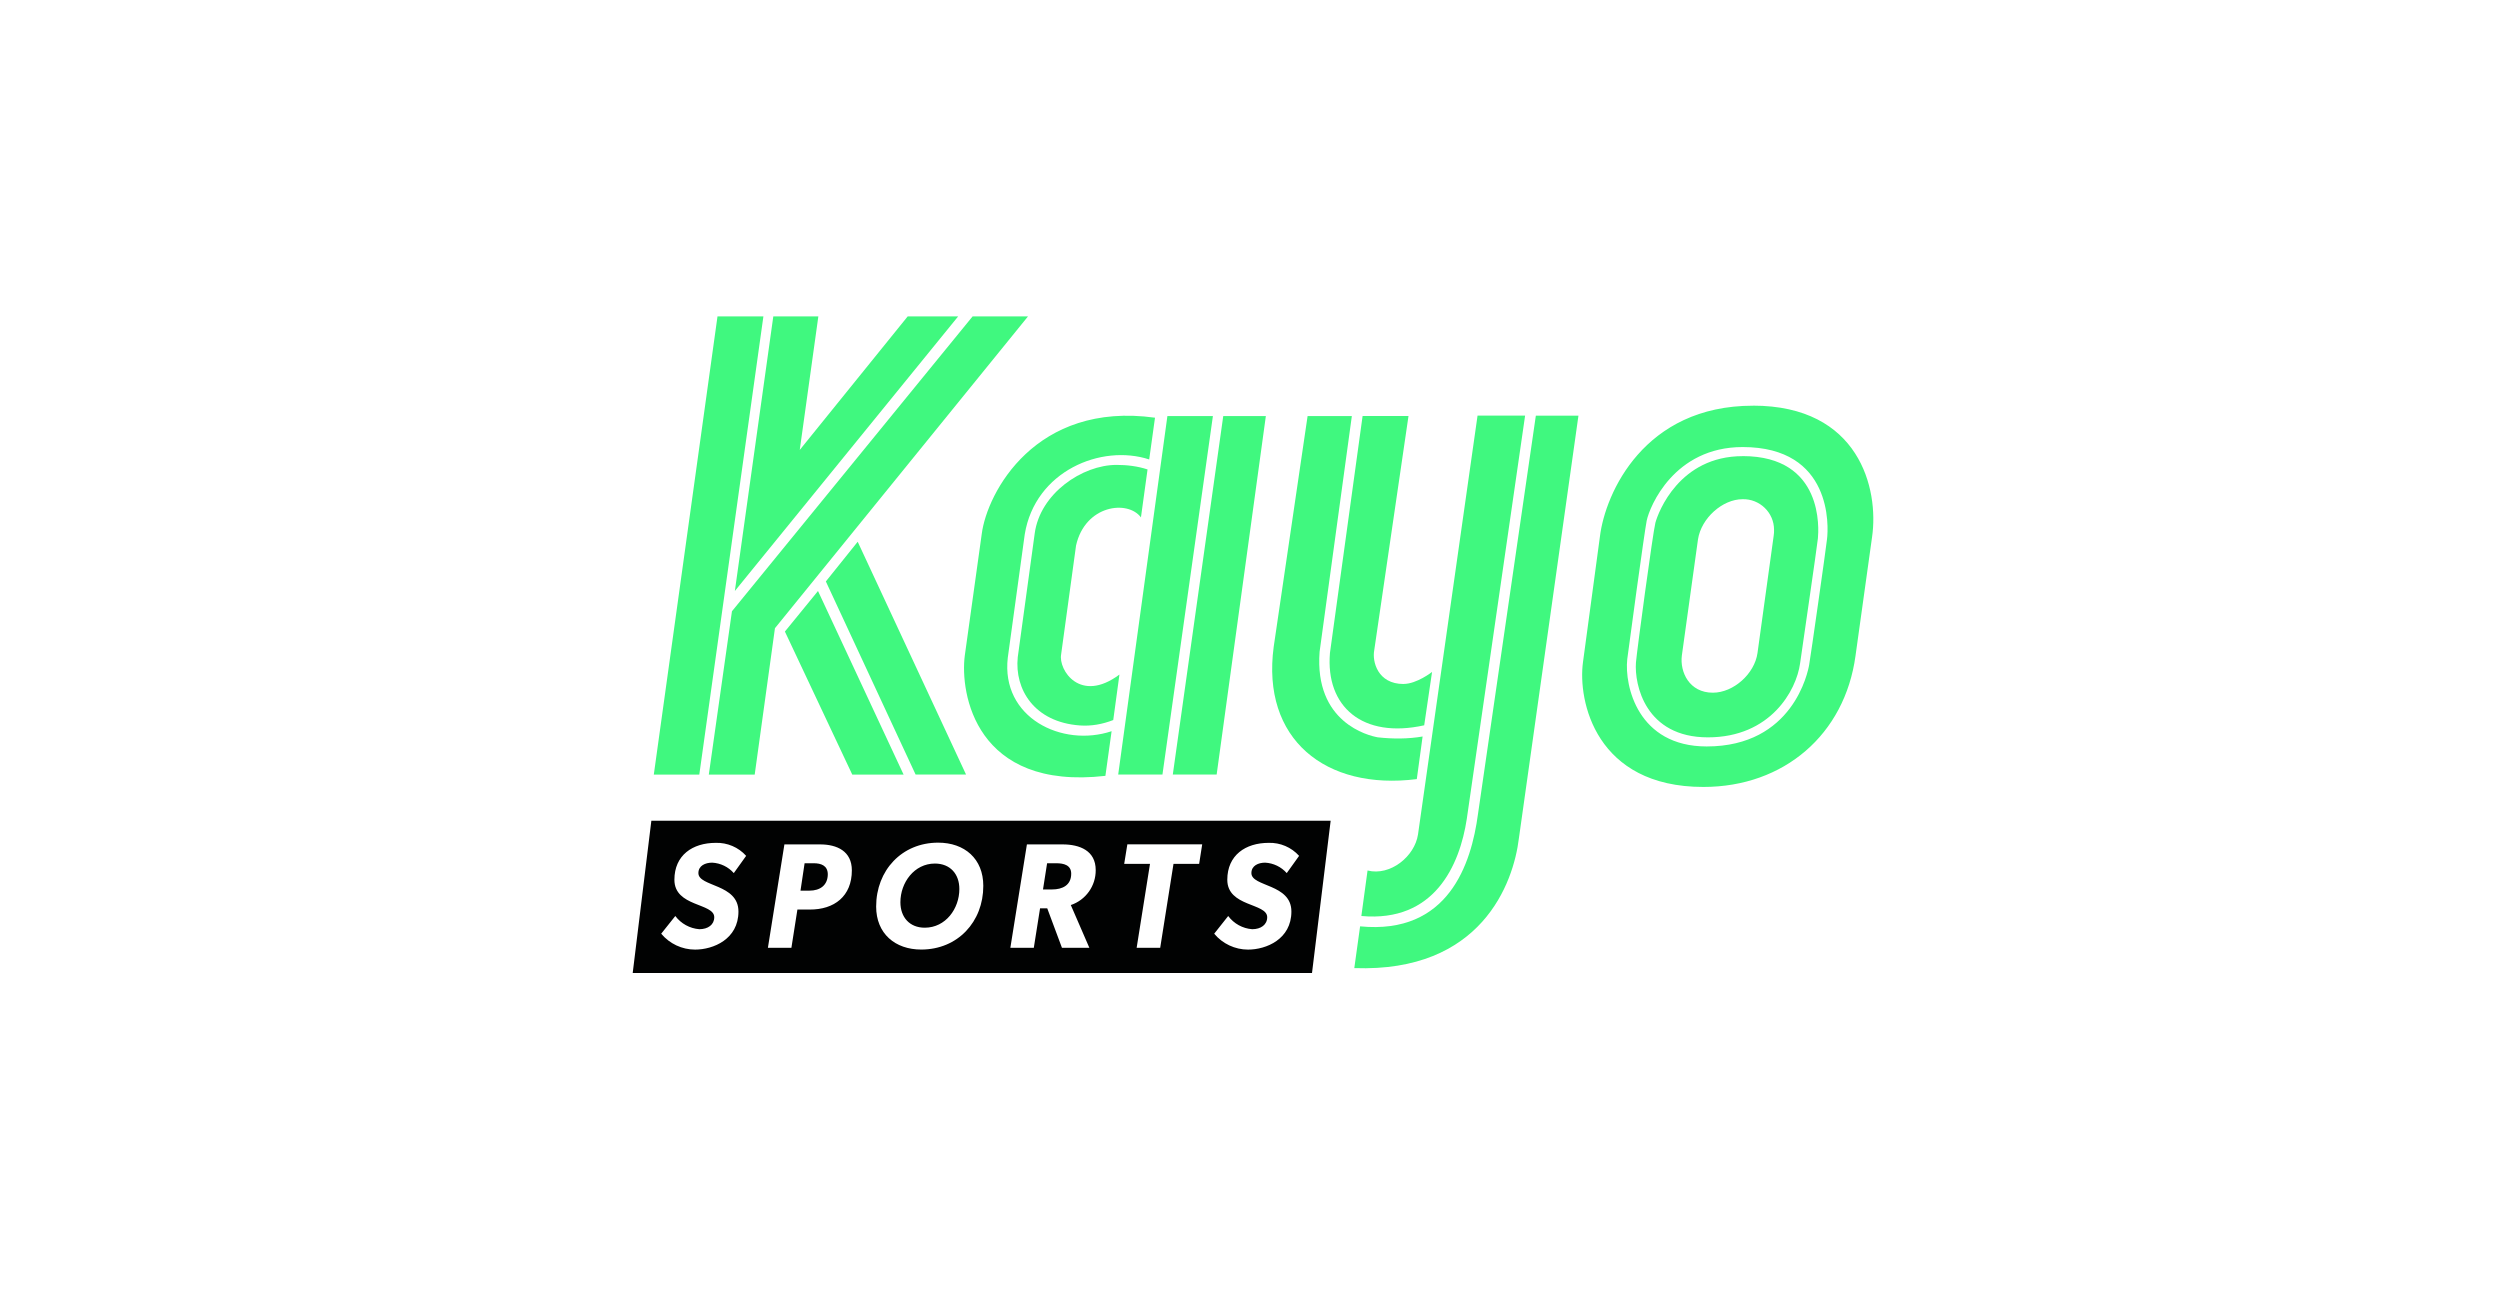<?xml version="1.0" encoding="UTF-8"?>
<svg id="Layer_2" data-name="Layer 2" xmlns="http://www.w3.org/2000/svg" viewBox="0 0 500 259">
  <defs>
    <style>
      .cls-1 {
        fill: #fff;
      }

      .cls-2 {
        fill: #010202;
      }

      .cls-3 {
        fill: #40f87f;
      }
    </style>
  </defs>
  <g id="Layer_1-2" data-name="Layer 1">
    <g>
      <rect class="cls-1" width="500" height="259"/>
      <path class="cls-2" d="M162.73,172.65h-1.81l-.82,5.48h1.79c2.1,0,3.67-1.05,3.67-3.31-.04-1.73-1.37-2.17-2.83-2.17ZM186.98,172.71c-4.13,0-6.9,3.81-6.9,7.74,0,2.99,1.84,5.09,4.87,5.09,4.19,0,6.92-3.82,6.92-7.73.01-3-1.83-5.1-4.89-5.1ZM186.98,172.71c-4.13,0-6.9,3.81-6.9,7.74,0,2.99,1.84,5.09,4.87,5.09,4.19,0,6.92-3.82,6.92-7.73.01-3-1.83-5.1-4.89-5.1ZM162.73,172.65h-1.81l-.82,5.48h1.79c2.1,0,3.67-1.05,3.67-3.31-.04-1.73-1.37-2.17-2.83-2.17ZM162.73,172.65h-1.81l-.82,5.48h1.79c2.1,0,3.67-1.05,3.67-3.31-.04-1.73-1.37-2.17-2.83-2.17ZM186.98,172.71c-4.13,0-6.9,3.81-6.9,7.74,0,2.99,1.84,5.09,4.87,5.09,4.19,0,6.92-3.82,6.92-7.73.01-3-1.83-5.1-4.89-5.1ZM211.25,172.65h-1.83l-.82,5.24h1.82c2.05,0,3.82-.83,3.82-3.14.01-1.77-1.55-2.1-2.99-2.1ZM211.25,172.65h-1.83l-.82,5.24h1.82c2.05,0,3.82-.83,3.82-3.14.01-1.77-1.55-2.1-2.99-2.1ZM186.98,172.71c-4.13,0-6.9,3.81-6.9,7.74,0,2.99,1.84,5.09,4.87,5.09,4.19,0,6.92-3.82,6.92-7.73.01-3-1.83-5.1-4.89-5.1ZM162.73,172.65h-1.81l-.82,5.48h1.79c2.1,0,3.67-1.05,3.67-3.31-.04-1.73-1.37-2.17-2.83-2.17ZM130.27,164.15l-3.73,30.45h135.86l3.73-30.45h-135.86ZM147.69,182.3c0,5.57-5.07,7.62-8.67,7.62-2.62,0-5.1-1.17-6.78-3.18l2.82-3.54c1.15,1.53,2.9,2.49,4.8,2.64,1.74,0,2.99-.9,2.99-2.4,0-2.87-7.97-2.03-7.97-7.49,0-4.92,3.65-7.38,8.27-7.38,2.31-.07,4.54.88,6.08,2.6l-2.47,3.45c-1.1-1.25-2.66-2-4.32-2.09-1.38,0-2.76.6-2.76,2.09,0,2.77,8.01,2.1,8.01,7.68ZM161.92,181.91h-2.44l-1.2,7.65h-4.7l3.3-20.68h7.14c3.38,0,6.35,1.35,6.35,5.19,0,5.18-3.51,7.87-8.45,7.84ZM184.25,189.91c-5.24,0-9.02-3.2-9.02-8.6,0-7.23,5.13-12.78,12.4-12.78,5.28,0,9.03,3.21,9.03,8.64.01,7.19-5.12,12.74-12.41,12.74ZM217.87,189.56h-5.48l-2.94-7.89h-1.44l-1.25,7.89h-4.69l3.31-20.68h7.14c3.39,0,6.62,1.23,6.62,5.13.03,3.17-1.98,5.99-4.98,7l3.71,8.55ZM239.83,172.77h-5.13l-2.66,16.79h-4.71l2.67-16.79h-5.16l.63-3.9h14.97l-.61,3.9ZM258.28,182.3c0,5.57-5.07,7.62-8.67,7.62-2.61,0-5.1-1.17-6.77-3.18l2.8-3.54c1.14,1.53,2.89,2.5,4.8,2.64,1.74,0,3-.9,3-2.4,0-2.87-7.98-2.03-7.98-7.49,0-4.92,3.66-7.38,8.27-7.38,2.32-.07,4.54.88,6.09,2.6l-2.47,3.45c-1.1-1.25-2.66-2-4.32-2.09-1.37,0-2.75.6-2.75,2.09,0,2.77,8,2.1,8,7.68ZM211.25,172.65h-1.83l-.82,5.24h1.82c2.05,0,3.82-.83,3.82-3.14.01-1.77-1.55-2.1-2.99-2.1ZM186.98,172.71c-4.13,0-6.9,3.81-6.9,7.74,0,2.99,1.84,5.09,4.87,5.09,4.19,0,6.92-3.82,6.92-7.73.01-3-1.83-5.1-4.89-5.1ZM162.73,172.65h-1.81l-.82,5.48h1.79c2.1,0,3.67-1.05,3.67-3.31-.04-1.73-1.37-2.17-2.83-2.17ZM162.73,172.65h-1.81l-.82,5.48h1.79c2.1,0,3.67-1.05,3.67-3.31-.04-1.73-1.37-2.17-2.83-2.17ZM186.98,172.71c-4.13,0-6.9,3.81-6.9,7.74,0,2.99,1.84,5.09,4.87,5.09,4.19,0,6.92-3.82,6.92-7.73.01-3-1.83-5.1-4.89-5.1ZM211.25,172.65h-1.83l-.82,5.24h1.82c2.05,0,3.82-.83,3.82-3.14.01-1.77-1.55-2.1-2.99-2.1ZM211.25,172.65h-1.83l-.82,5.24h1.82c2.05,0,3.82-.83,3.82-3.14.01-1.77-1.55-2.1-2.99-2.1ZM186.98,172.71c-4.13,0-6.9,3.81-6.9,7.74,0,2.99,1.84,5.09,4.87,5.09,4.19,0,6.92-3.82,6.92-7.73.01-3-1.83-5.1-4.89-5.1ZM162.73,172.65h-1.81l-.82,5.48h1.79c2.1,0,3.67-1.05,3.67-3.31-.04-1.73-1.37-2.17-2.83-2.17ZM162.73,172.65h-1.81l-.82,5.48h1.79c2.1,0,3.67-1.05,3.67-3.31-.04-1.73-1.37-2.17-2.83-2.17ZM162.73,172.65h-1.81l-.82,5.48h1.79c2.1,0,3.67-1.05,3.67-3.31-.04-1.73-1.37-2.17-2.83-2.17Z"/>
      <path class="cls-3" d="M165.17,116.29l17.95,38.62h10.09l-21.67-46.56-6.37,7.94ZM170.46,154.92h10.26l-17.12-36.72-6.62,8.11,13.48,28.62Z"/>
      <path class="cls-3" d="M141.76,154.92h9.18l4.05-29.28,50.61-62.36h-11.08l-48.13,58.97-4.63,32.67ZM191.63,63.28h-10.09l-21.59,26.71,3.72-26.71h-9.01l-7.69,54.92,44.66-54.92ZM143.5,63.28l-12.74,91.64h9.1l12.82-91.64h-9.18ZM280.71,136.8c-5.21,0-6.28-4.55-5.87-6.7l6.86-46.9h-9.18l-6.53,47.39c-.91,10.75,6.53,17.2,18.85,14.47l1.57-10.67s-3.06,2.4-5.71,2.4Z"/>
      <path class="cls-3" d="M275.58,147.47c-1.9-.33-12.74-2.98-11.66-17.12l6.45-47.14h-8.85l-6.78,46.15c-2.48,18.44,10.34,28.78,28.62,26.46l1.16-8.52c-2.89.5-5.95.5-8.93.17Z"/>
      <path class="cls-3" d="M293.36,163.76l11.66-80.64h-9.51l-11.91,83.78c-.66,4.38-5.54,8.35-10.09,7.2l-1.24,9.1c14.64,1.33,19.68-10.17,21.09-19.43h0Z"/>
      <path class="cls-3" d="M315.69,83.13h-8.52l-11.58,79.73c-1.32,9.84-5.87,24.15-23.57,22.41l-1.16,8.35c25.39.91,31.84-16.95,32.92-25.97l11.91-84.52ZM212.23,130.85l2.98-21.75c1.82-8.11,10.34-9.18,12.98-5.62l1.32-9.59c-1.98-.66-4.14-.91-6.2-.91-6.86,0-15.3,5.71-16.37,13.73l-3.39,24.73c-.66,6.45,3.31,12.98,12.4,13.65,2.31.17,4.55-.25,6.7-1.08l1.24-9.1c-7.86,5.87-12.24-.91-11.66-4.05Z"/>
      <path class="cls-3" d="M201.56,131.51l3.39-24.65c2.07-12.65,15.3-18.11,24.89-14.97l1.16-8.35c-23.9-3.31-33.58,14.97-34.65,23.24l-3.39,24.32c-.99,7.53,2.15,27.04,28.12,24.07l1.24-8.93c-9.93,3.31-22.17-2.73-20.76-14.73ZM242.58,83.21h-9.1l-9.84,71.7h8.85l10.09-71.7ZM253.17,83.21h-8.52l-10.09,71.7h8.77l9.84-71.7ZM350.59,81.14c-21.75,0-29.52,17.45-30.6,26.13l-3.39,25.14c-1.08,7.78,2.56,24.98,24.07,24.98,16.13,0,28.29-10.5,30.43-26.22l3.31-23.74c1.41-9.67-2.56-26.3-23.82-26.3ZM361.84,132.92c-.25,1.49-3.23,16.37-20.51,16.37-13.73,0-16.46-12.08-15.88-17.45.25-2.07,3.47-25.72,3.89-27.71.58-2.81,5.46-14.72,19.19-14.72,17.95,0,17.2,15.88,16.87,18.44-.17,1.66-3.31,23.74-3.56,25.06h0Z"/>
      <path class="cls-3" d="M348.53,91.23c-12.65,0-16.87,11.17-17.45,13.32-.5,1.9-3.72,25.81-3.89,27.95-.33,4.47,1.9,14.97,14.39,14.97s17.7-9.34,18.44-14.81c.17-1.32,3.39-23.24,3.56-24.98.16-1.74,1.24-16.46-15.05-16.46h0ZM342.57,138.54c-4.72,0-6.62-4.14-6.2-7.44l3.23-23.24c.66-4.22,4.88-8.02,8.93-8.02,3.39-.08,6.28,2.65,6.28,6.12,0,.41,0,.83-.08,1.24l-3.23,23.4c-.57,4.14-4.79,7.94-8.93,7.94Z"/>
    </g>
  </g>
</svg>